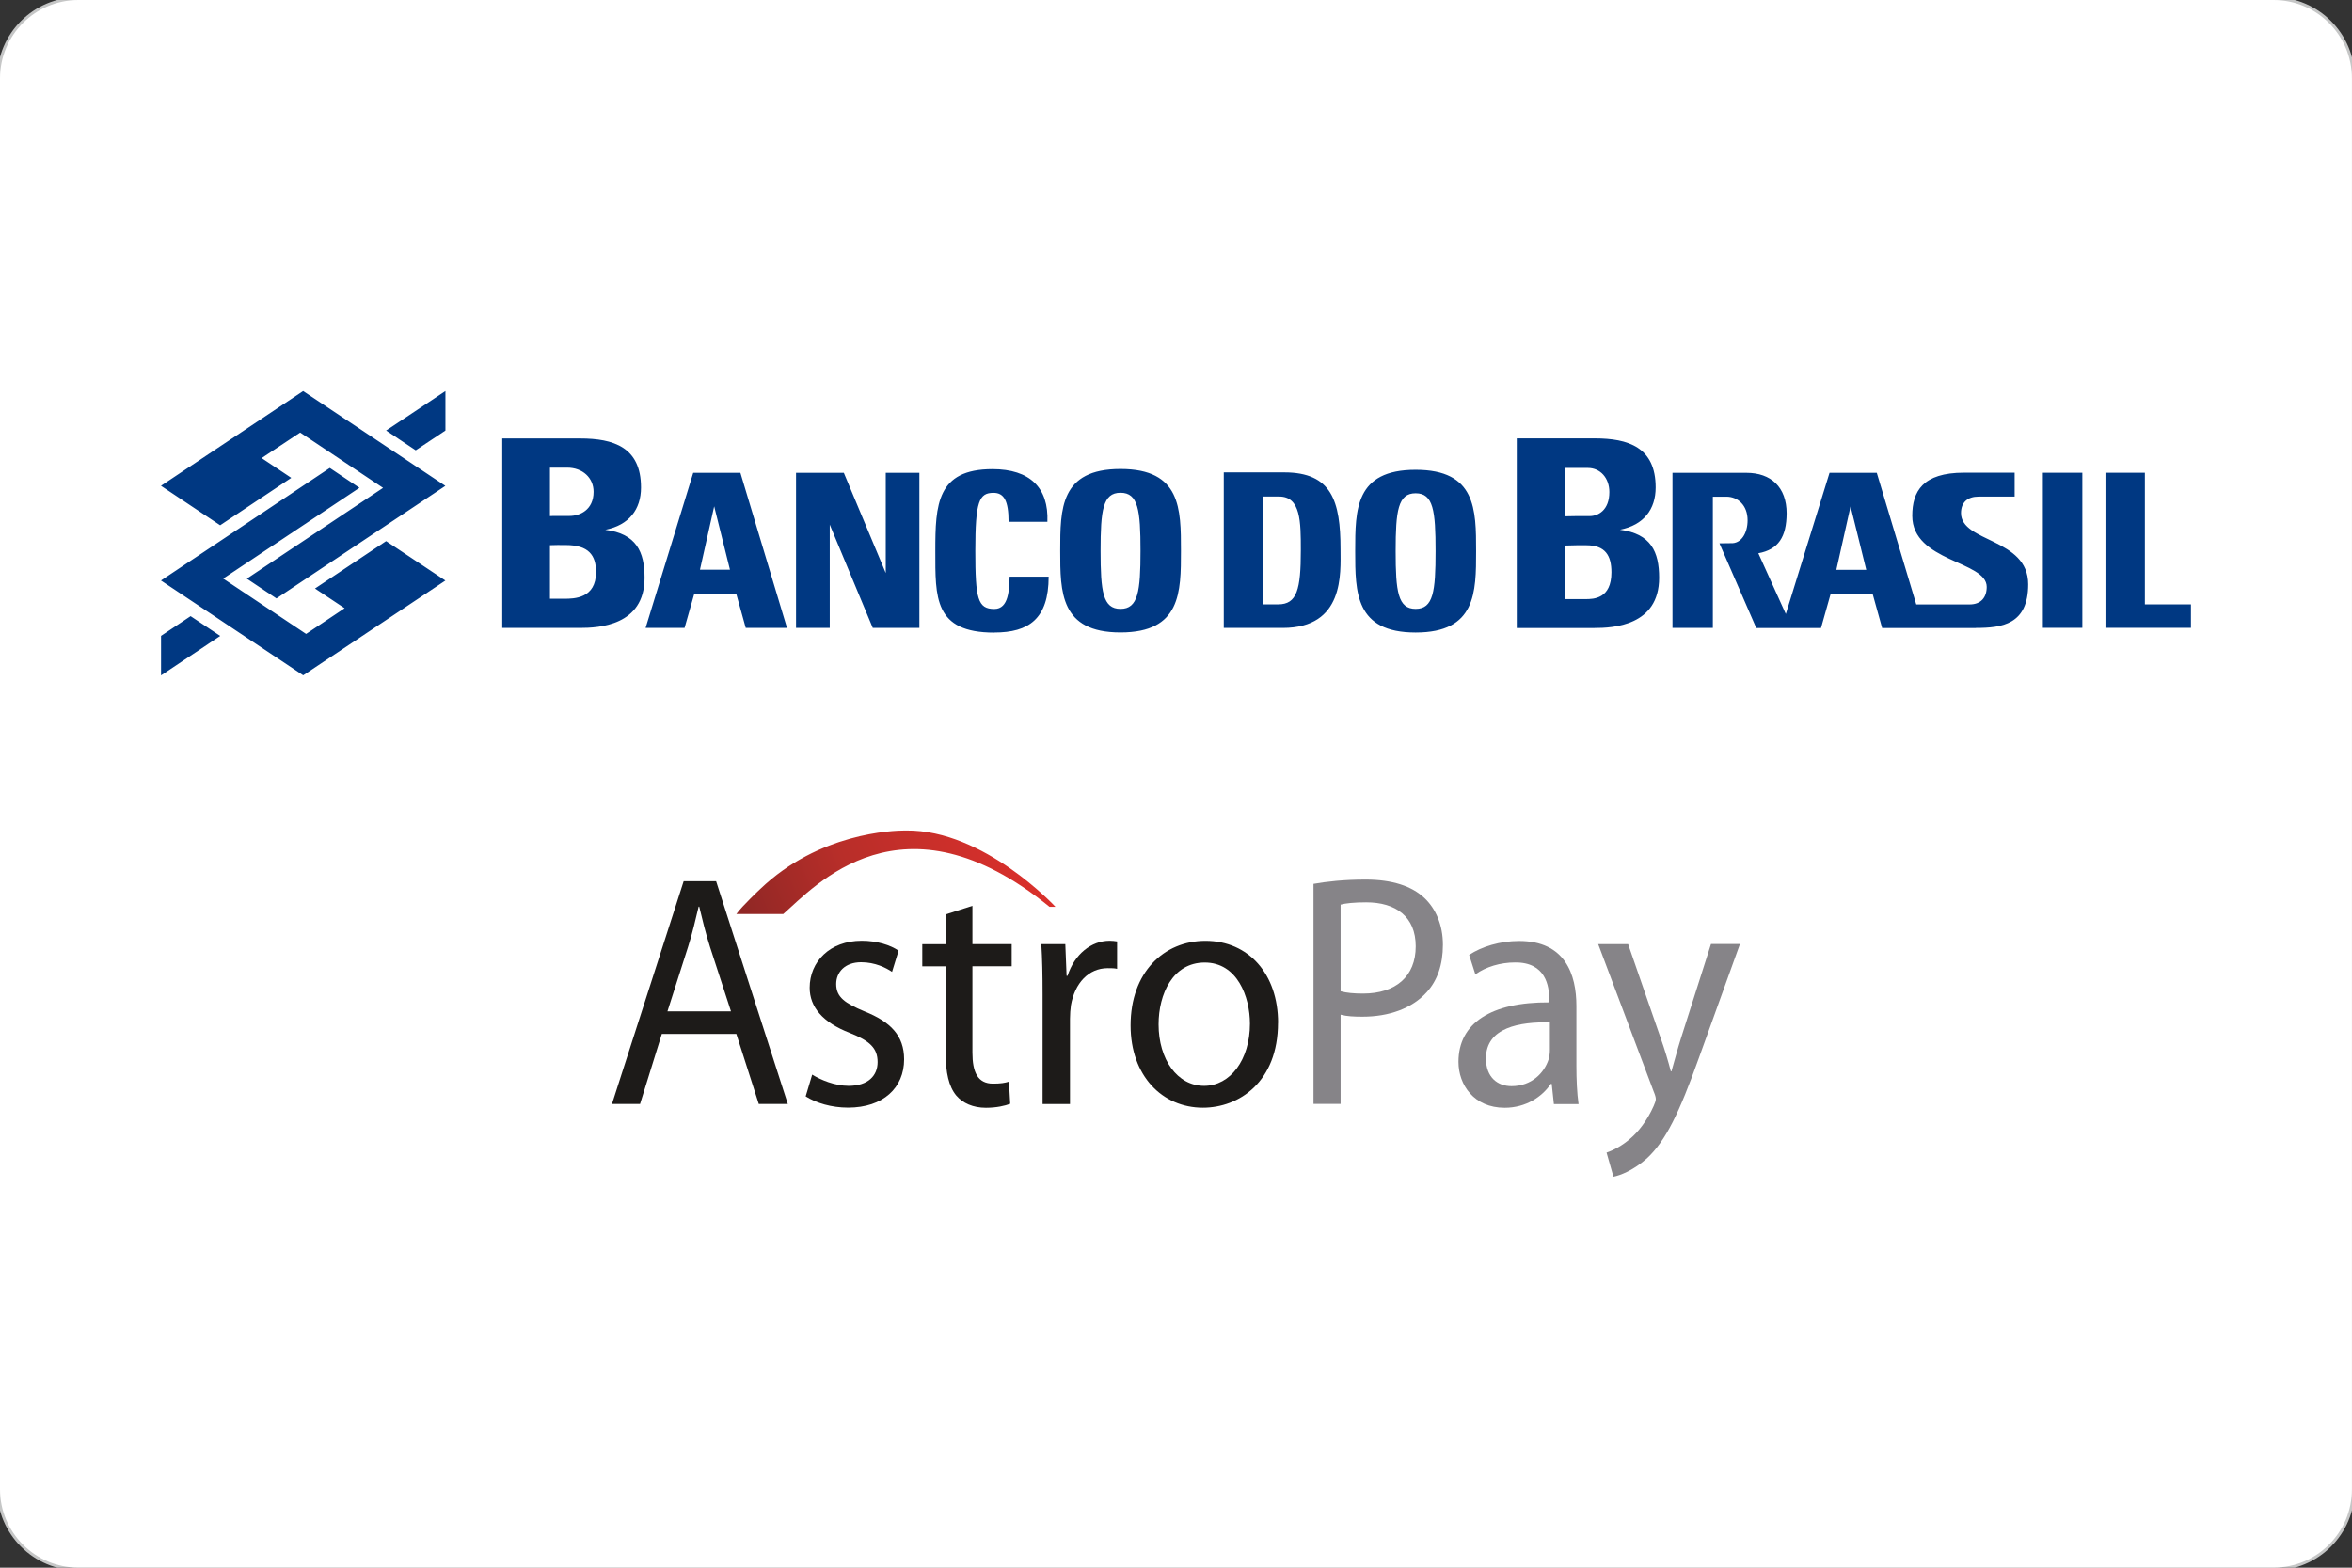 <?xml version="1.0" encoding="UTF-8"?>
<!DOCTYPE svg PUBLIC "-//W3C//DTD SVG 1.1//EN" "http://www.w3.org/Graphics/SVG/1.1/DTD/svg11.dtd">
<!-- Creator: CorelDRAW -->
<svg xmlns="http://www.w3.org/2000/svg" xml:space="preserve" width="31.75mm" height="21.167mm" style="shape-rendering:geometricPrecision; text-rendering:geometricPrecision; image-rendering:optimizeQuality; fill-rule:evenodd; clip-rule:evenodd"
viewBox="0 0 31.75 21.167"
 xmlns:xlink="http://www.w3.org/1999/xlink">
 <rect x="0" y="0" width="31.75" height="21.167" fill="#333333" stroke="none"/>
 <defs>
  <style type="text/css">
   <![CDATA[
    .str0 {stroke:#C5C6C6;stroke-width:0.076}
    .fil0 {fill:none}
    .fil1 {fill:white}
    .fil3 {fill:#1D1B19;fill-rule:nonzero}
    .fil4 {fill:#868488;fill-rule:nonzero}
    .fil5 {fill:#003882;fill-rule:nonzero}
    .fil2 {fill:url(#id0)}
   ]]>
  </style>
  <linearGradient id="id0" gradientUnits="userSpaceOnUse" x1="14.157" y1="10.649" x2="10.03" y2="12.316">
   <stop offset="0" style="stop-color:#E2302C"/>
   <stop offset="0.659" style="stop-color:#B82E29"/>
   <stop offset="1" style="stop-color:#902725"/>
  </linearGradient>
 </defs>
 <g id="Layer_x0020_1">
  <g>
   <path class="fil0 str0" d="M1.058 0l29.633 0c0.584,0 1.058,0.474 1.058,1.058l0 19.05c-0,0.584 -0.474,1.058 -1.058,1.058l-29.633 0c-0.584,-0 -1.058,-0.474 -1.058,-1.058l-0 -19.05c0,-0.584 0.474,-1.058 1.058,-1.058z"/>
   <path id="1" class="fil1" d="M1.058 0l29.633 0c0.584,0 1.058,0.474 1.058,1.058l0 19.05c-0,0.584 -0.474,1.058 -1.058,1.058l-29.633 0c-0.584,-0 -1.058,-0.474 -1.058,-1.058l-0 -19.05c0,-0.584 0.474,-1.058 1.058,-1.058z"/>
  </g>
  <g>
   <g id="_518354408">
    <path id="_523539160" class="fil2" d="M10.263 12.003c0,0 -0.241,0.225 -0.323,0.338l0.633 0c0.422,-0.368 1.605,-1.717 3.595,-0.097l0 0 0.08 0c0,0 -0.962,-1.042 -2.014,-1.031l0 0c0,0 -0.007,-0 -0.021,-0l0 0c-0.157,0 -1.157,0.031 -1.95,0.79l0 0z"/>
    <path id="_523538296" class="fil3" d="M8.934 13.96l-0.294 0.946 -0.379 0 0.968 -3.008 0.438 0 0.968 3.008 -0.392 0 -0.303 -0.946 -1.006 0zm0.934 -0.304l0 0 -0.282 -0.866c-0.063,-0.197 -0.105,-0.375 -0.147,-0.549l-0.008 0c-0.042,0.174 -0.084,0.361 -0.143,0.544l-0.278 0.87 0.859 0z"/>
    <path id="_523538344" class="fil3" d="M10.963 14.509c0.114,0.071 0.307,0.152 0.492,0.152 0.265,0 0.392,-0.138 0.392,-0.321 0,-0.188 -0.105,-0.286 -0.374,-0.393 -0.37,-0.143 -0.543,-0.352 -0.543,-0.611 0,-0.348 0.269,-0.634 0.703,-0.634 0.206,0 0.387,0.058 0.497,0.134l-0.088 0.286c-0.08,-0.054 -0.227,-0.13 -0.417,-0.13 -0.219,0 -0.337,0.134 -0.337,0.294 0,0.178 0.118,0.259 0.383,0.37 0.349,0.139 0.534,0.326 0.534,0.647 0,0.384 -0.282,0.652 -0.757,0.652 -0.223,0 -0.429,-0.062 -0.572,-0.152l0.088 -0.294z"/>
    <path id="_523538920" class="fil3" d="M13.127 12.229l0 0.518 0.53 0 0 0.299 -0.53 0 0 1.165c0,0.268 0.072,0.42 0.278,0.42 0.101,0 0.16,-0.009 0.215,-0.027l0.017 0.299c-0.071,0.027 -0.185,0.054 -0.328,0.054 -0.173,0 -0.312,-0.062 -0.4,-0.165 -0.101,-0.121 -0.143,-0.312 -0.143,-0.567l0 -1.178 -0.316 0 0 -0.299 0.316 0 0 -0.402 0.362 -0.116z"/>
    <path id="_523538536" class="fil3" d="M14.074 13.421c0,-0.254 -0.004,-0.473 -0.017,-0.674l0.324 0 0.017 0.428 0.013 0c0.093,-0.29 0.32,-0.473 0.568,-0.473 0.038,0 0.067,0.004 0.101,0.009l0 0.37c-0.038,-0.009 -0.075,-0.009 -0.126,-0.009 -0.261,0 -0.446,0.205 -0.497,0.5 -0.008,0.054 -0.013,0.121 -0.013,0.183l0 1.151 -0.37 0 0 -1.486z"/>
    <path id="_523538656" class="fil3" d="M17.252 13.809c0,0.799 -0.526,1.147 -1.014,1.147 -0.547,0 -0.976,-0.429 -0.976,-1.111 0,-0.718 0.45,-1.142 1.01,-1.142 0.585,0 0.981,0.451 0.981,1.107zm-1.612 0.022l0 0c0,0.473 0.253,0.83 0.614,0.83 0.354,0 0.619,-0.352 0.619,-0.839 0,-0.366 -0.172,-0.826 -0.61,-0.826 -0.433,0 -0.623,0.428 -0.623,0.835z"/>
    <path id="_523539064" class="fil4" d="M17.731 11.934c0.177,-0.031 0.408,-0.058 0.703,-0.058 0.362,0 0.627,0.089 0.796,0.25 0.151,0.143 0.248,0.362 0.248,0.629 0,0.272 -0.076,0.486 -0.219,0.642 -0.198,0.219 -0.509,0.33 -0.867,0.33 -0.109,0 -0.21,-0.004 -0.295,-0.027l0 1.205 -0.366 0 0 -2.972zm0.366 1.45l0 0c0.08,0.022 0.181,0.031 0.303,0.031 0.442,0 0.711,-0.232 0.711,-0.638 0,-0.402 -0.27,-0.594 -0.669,-0.594 -0.16,0 -0.282,0.013 -0.345,0.031l0 1.169z"/>
    <path id="_523539232" class="fil4" d="M21.28 14.389c0,0.187 0.008,0.37 0.029,0.518l-0.333 0 -0.029 -0.272 -0.013 0c-0.114,0.17 -0.333,0.322 -0.623,0.322 -0.412,0 -0.623,-0.308 -0.623,-0.62 0,-0.522 0.438,-0.808 1.225,-0.803l0 -0.044c0,-0.174 -0.046,-0.5 -0.463,-0.495 -0.194,0 -0.392,0.058 -0.534,0.161l-0.084 -0.263c0.168,-0.112 0.417,-0.188 0.674,-0.188 0.623,0 0.774,0.451 0.774,0.879l0 0.808zm-0.358 -0.585l0 0c-0.404,-0.009 -0.863,0.067 -0.863,0.486 0,0.259 0.16,0.375 0.345,0.375 0.27,0 0.442,-0.178 0.501,-0.362 0.013,-0.044 0.017,-0.089 0.017,-0.125l0 -0.375z"/>
    <path id="_523539304" class="fil4" d="M21.978 12.747l0.442 1.276c0.051,0.143 0.101,0.312 0.135,0.442l0.008 0c0.038,-0.129 0.08,-0.294 0.13,-0.451l0.404 -1.268 0.391 0 -0.555 1.54c-0.265,0.741 -0.446,1.116 -0.699,1.352 -0.185,0.165 -0.362,0.232 -0.454,0.25l-0.093 -0.326c0.093,-0.031 0.214,-0.094 0.324,-0.192 0.101,-0.085 0.223,-0.236 0.312,-0.437 0.017,-0.04 0.029,-0.071 0.029,-0.094 0,-0.022 -0.009,-0.054 -0.029,-0.102l-0.749 -1.99 0.404 0z"/>
   </g>
   <path class="fil5" d="M2.173 6.559l0.799 0.533 0.96 -0.64 -0.4 -0.267 0.52 -0.345 1.119 0.747 -1.839 1.226 0.4 0.267 2.28 -1.52 -1.92 -1.28 -1.92 1.28zm3.84 1.28l0 0 -0.801 -0.533 -0.96 0.64 0.4 0.266 -0.52 0.347 -1.119 -0.747 1.839 -1.226 -0.4 -0.268 -2.279 1.52 1.92 1.28 1.92 -1.28zm0 -2.026l0 0 -0.401 0.267 -0.4 -0.267 0.801 -0.533 0 0.533zm-3.84 2.773l0 0 0.4 -0.267 0.4 0.267 -0.799 0.533 0 -0.533zm5.654 -0.108c0.251,0 0.874,-0.028 0.874,-0.676 0,-0.351 -0.11,-0.596 -0.53,-0.649 0.321,-0.063 0.482,-0.276 0.482,-0.571 0,-0.545 -0.371,-0.662 -0.823,-0.662l-1.05 0 0 2.558 1.047 0zm18.846 0l0 0c0.351,0 0.706,-0.046 0.706,-0.589 0,-0.627 -0.907,-0.563 -0.907,-0.962 0,-0.144 0.088,-0.222 0.237,-0.222l0.487 0 0 -0.323 -0.683 0c-0.56,0 -0.699,0.254 -0.699,0.582 0,0.623 1.005,0.608 1.005,0.96 0,0.141 -0.077,0.237 -0.231,0.237l-0.72 0 -0.533 -1.777 -0.638 0 -0.59 1.906 -0.371 -0.82c0.272,-0.05 0.38,-0.222 0.382,-0.538 0,-0.357 -0.213,-0.548 -0.542,-0.548l-0.999 0 0 2.094 0.545 0 0 -1.772 0.182 0c0.153,0 0.287,0.113 0.287,0.319 0,0.174 -0.087,0.318 -0.227,0.309l-0.153 0.002 0.497 1.143 0.874 0 0.131 -0.464 0.565 0 0.129 0.464 1.268 -0zm-1.48 -0.784l0 0 -0.404 0 0.192 -0.858 0.212 0.858zm-6.083 0.846l0 0c0.816,0 0.816,-0.542 0.816,-1.098 0,-0.563 0,-1.099 -0.816,-1.099 -0.816,0 -0.816,0.536 -0.816,1.099 0,0.556 0,1.098 0.816,1.098zm0 -0.319l0 0c-0.239,0 -0.27,-0.234 -0.27,-0.78 0,-0.545 0.032,-0.781 0.27,-0.781 0.239,0 0.269,0.236 0.269,0.781 0,0.545 -0.03,0.78 -0.269,0.78zm-2.59 0.257l0 0 0.796 0c0.835,0 0.78,-0.739 0.78,-1.062 0,-0.653 -0.12,-1.038 -0.76,-1.038l-0.816 0 0 2.1zm0.532 -1.774l0 0 0.215 0c0.293,0 0.293,0.341 0.293,0.727 0,0.527 -0.051,0.729 -0.306,0.729l-0.201 0 0 -1.456zm4.232 0.658l0 0 0.132 0c0.255,0 0.337,0.14 0.337,0.365 0,0.359 -0.242,0.362 -0.35,0.362l-0.281 0 0 -0.723 0.162 -0.004zm-0.162 -0.391l0 0 0 -0.653 0.312 0c0.171,0 0.291,0.137 0.291,0.326 0,0.248 -0.155,0.324 -0.265,0.324l-0.177 0 -0.162 0.003zm0.401 1.508l0 0c0.251,0 0.874,-0.029 0.874,-0.678 0,-0.351 -0.11,-0.595 -0.529,-0.649 0.322,-0.063 0.482,-0.276 0.482,-0.571 0,-0.545 -0.373,-0.662 -0.823,-0.662l-1.052 0 0 2.56 1.047 0zm8.053 -0.002l0 0 0 -0.317 -0.622 0 0 -1.777 -0.532 0 0 2.094 1.154 0zm-1.466 -2.094l0 0 -0.533 0 0 2.094 0.533 0 0 -2.094zm-12.984 2.156l0 0c0.816,0 0.816,-0.544 0.816,-1.103 0,-0.566 0,-1.104 -0.816,-1.104 -0.814,0 -0.814,0.538 -0.814,1.104 0,0.559 0,1.103 0.814,1.103zm0 -0.318l0 0c-0.239,0 -0.269,-0.237 -0.269,-0.784 0,-0.548 0.03,-0.784 0.269,-0.784 0.239,0 0.27,0.236 0.27,0.784 0,0.547 -0.032,0.784 -0.27,0.784zm-5.271 -0.529l0 0 -0.406 0 0.192 -0.856 0.213 0.856zm-0.614 0.786l0 0 0.132 -0.464 0.565 0 0.129 0.464 0.557 0 -0.629 -2.094 -0.637 0 -0.643 2.094 0.526 0zm4.182 0.062l0 0c0.463,0 0.733,-0.183 0.733,-0.754l-0.527 0c-0.006,0.168 -0.009,0.436 -0.206,0.436 -0.224,0 -0.257,-0.137 -0.257,-0.784 0,-0.672 0.051,-0.784 0.246,-0.784 0.14,0 0.203,0.105 0.203,0.391l0.524 0c0.019,-0.46 -0.236,-0.711 -0.741,-0.711 -0.751,0 -0.772,0.478 -0.772,1.104 0,0.629 -0.019,1.103 0.796,1.103zm-2.222 -0.062l0 0 0 -1.395 0.581 1.395 0.629 0 0 -2.094 -0.454 0 0 1.353 -0.566 -1.353 -0.645 0 0 2.094 0.454 0zm-3.649 -1.119l0 0 0.083 0c0.312,0 0.411,0.138 0.411,0.365 0,0.357 -0.296,0.36 -0.428,0.36l-0.194 0 0 -0.723 0.128 -0.003zm-0.128 -0.392l0 0 0 -0.653 0.232 0c0.21,0 0.357,0.138 0.357,0.326 0,0.248 -0.189,0.326 -0.324,0.326l-0.218 0 -0.047 0.002z"/>
  </g>
 </g>
</svg>
